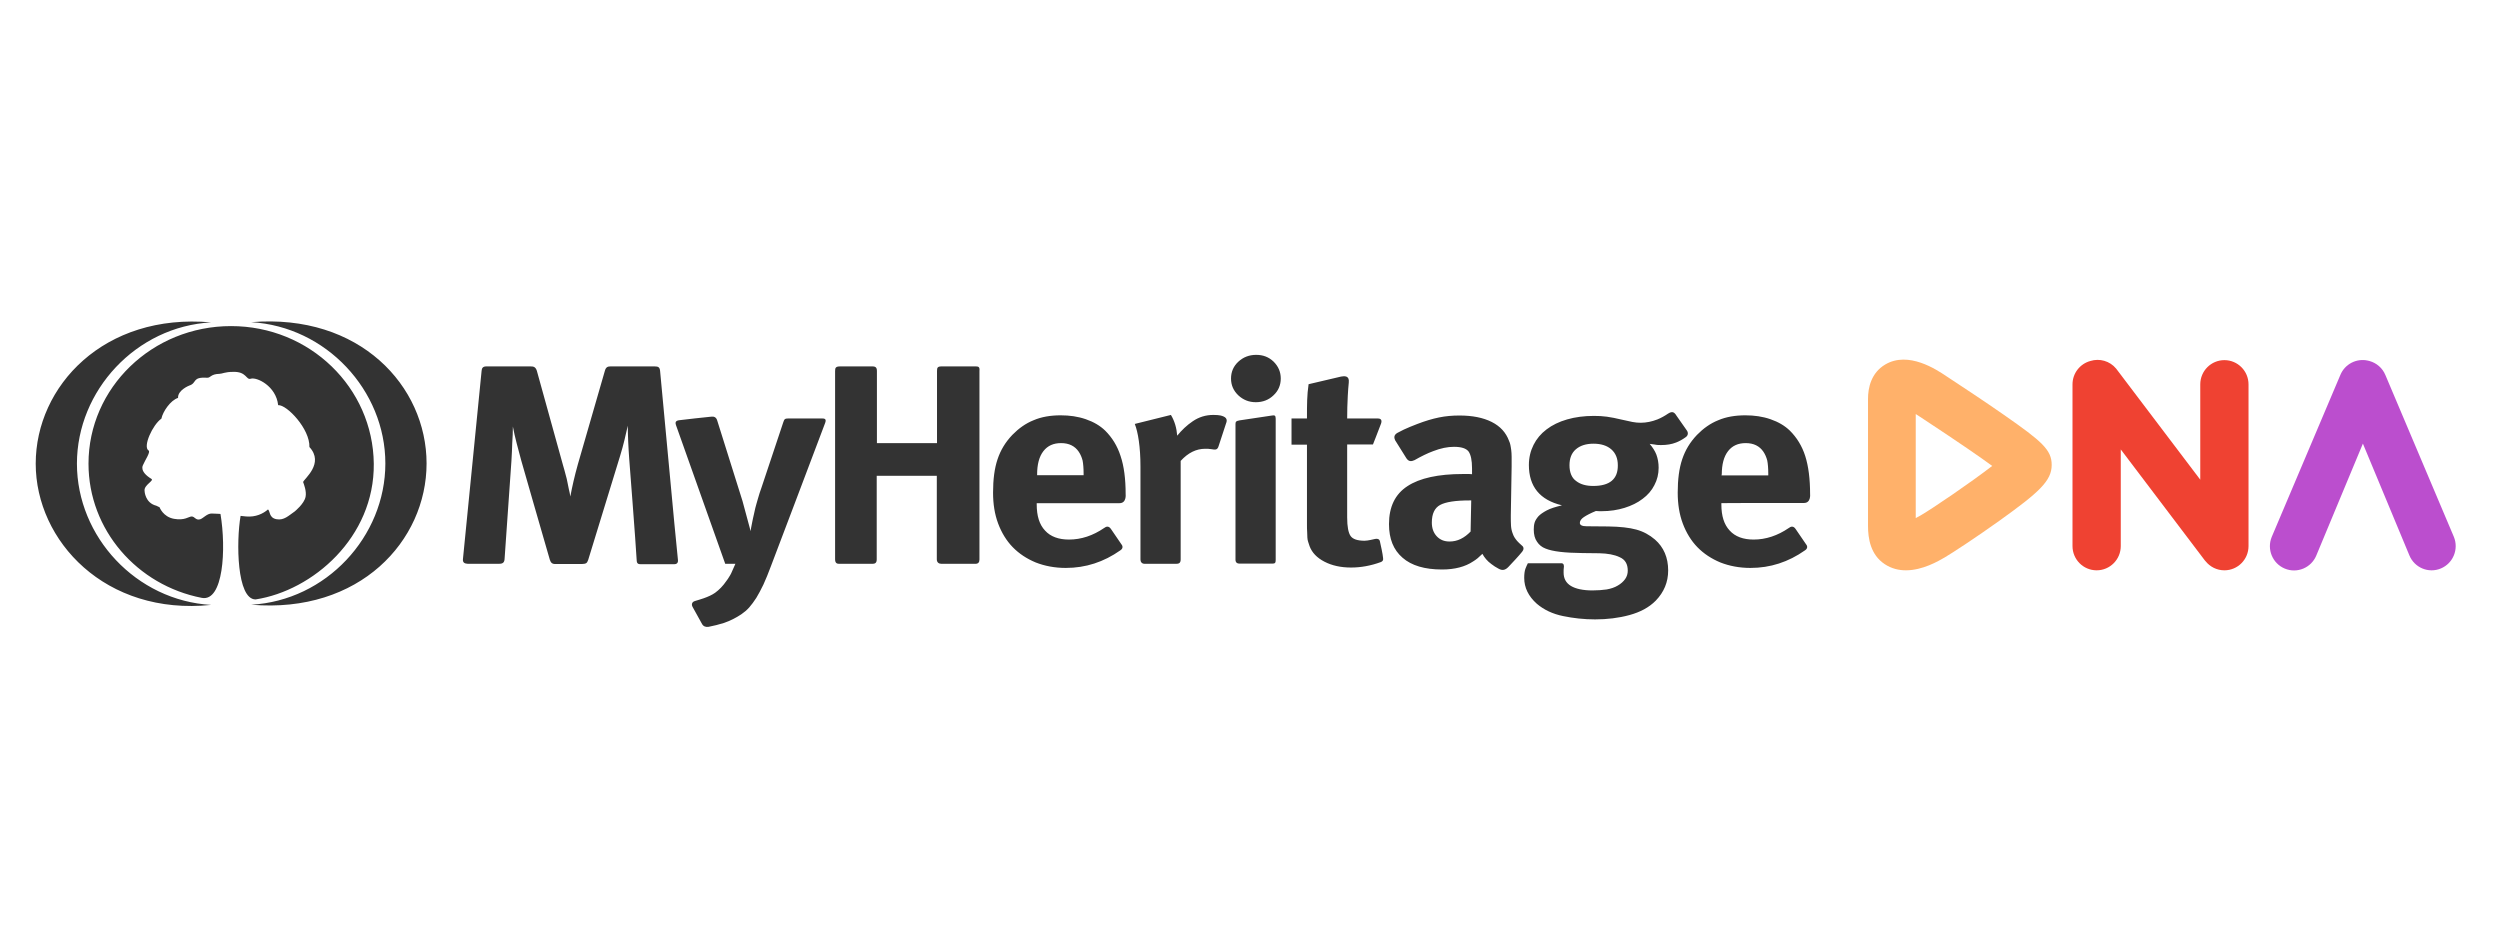 <svg width="210" height="80" viewBox="0 0 210 80" fill="none" xmlns="http://www.w3.org/2000/svg">
<rect width="210" height="80" fill="white"/>
<path fill-rule="evenodd" clip-rule="evenodd" d="M205.032 47.751C204 48.183 202.816 47.691 202.388 46.653L198.483 37.264L194.57 46.662C194.141 47.701 192.955 48.193 191.921 47.761C190.887 47.329 190.397 46.137 190.827 45.098L196.59 31.496C196.973 30.57 197.958 30.08 198.899 30.291C198.932 30.297 198.964 30.306 198.997 30.315C199.014 30.32 199.031 30.323 199.047 30.328C199.624 30.49 200.125 30.905 200.373 31.505L206.123 45.091C206.552 46.129 206.063 47.32 205.032 47.751" fill="#BB4ECE"/>
<path fill-rule="evenodd" clip-rule="evenodd" d="M185.267 47.142C185.248 47.121 185.227 47.101 185.209 47.079L178.145 37.752V45.87C178.145 46.995 177.237 47.907 176.118 47.907C174.998 47.907 174.09 46.995 174.09 45.87V32.288C174.09 31.345 174.728 30.554 175.593 30.322C176.355 30.084 177.217 30.311 177.757 30.966L184.822 40.294V32.288C184.822 31.163 185.73 30.251 186.849 30.251C187.969 30.251 188.876 31.163 188.876 32.288V45.87C188.876 46.995 187.969 47.907 186.849 47.907C186.209 47.907 185.639 47.608 185.267 47.142Z" fill="#EF4232"/>
<path fill-rule="evenodd" clip-rule="evenodd" d="M163.9 31.868C164.806 32.464 166.667 33.689 168.349 34.862C171.534 37.084 172.342 37.786 172.342 39.055C172.342 40.387 171.298 41.346 167.948 43.743C166.052 45.1 163.997 46.451 163.359 46.822C162.815 47.139 161.495 47.907 160.098 47.907C159.497 47.907 158.883 47.765 158.31 47.384C157.124 46.596 156.912 45.233 156.913 44.172V33.533C156.907 32.558 157.184 31.321 158.352 30.623C160.302 29.459 162.685 31.058 163.468 31.583L163.468 31.583C163.527 31.623 163.639 31.697 163.796 31.8C163.824 31.818 163.853 31.838 163.884 31.858L163.9 31.868ZM160.922 43.519C161.045 43.456 161.184 43.381 161.338 43.292C162.344 42.706 165.515 40.552 167.346 39.137C166.343 38.404 164.623 37.212 161.676 35.272C161.458 35.129 161.303 35.027 161.229 34.977C161.119 34.904 161.017 34.838 160.922 34.779V43.519Z" fill="#FFB16A"/>
<path fill-rule="evenodd" clip-rule="evenodd" d="M55.446 31.139C55.412 30.843 55.292 30.778 54.985 30.778H51.284C51.062 30.778 50.892 30.827 50.807 31.156C50.346 32.767 48.538 39.012 48.538 39.012C48.265 39.982 48.061 40.886 47.907 41.707C47.873 41.494 47.839 41.297 47.788 41.116C47.754 40.918 47.703 40.738 47.668 40.524C47.634 40.327 47.583 40.113 47.515 39.883C47.464 39.653 47.379 39.39 47.293 39.078C47.293 39.078 45.536 32.734 45.093 31.139C44.974 30.778 44.769 30.778 44.53 30.778H40.846C40.556 30.778 40.471 30.926 40.454 31.156C40.232 33.407 39.106 44.764 38.885 46.983C38.868 47.263 39.021 47.345 39.311 47.361H41.887C42.16 47.361 42.347 47.312 42.381 46.999C42.501 45.372 42.961 38.7 42.961 38.7C42.995 38.19 43.012 37.697 43.029 37.204C43.063 36.744 43.081 36.284 43.081 35.824C43.166 36.267 43.268 36.744 43.404 37.253C43.541 37.779 43.66 38.239 43.78 38.667C43.78 38.667 45.707 45.389 46.185 47.016C46.27 47.263 46.372 47.378 46.645 47.378H48.862C49.221 47.361 49.306 47.328 49.408 47.032C49.92 45.372 52.086 38.305 52.086 38.305C52.239 37.796 52.359 37.368 52.444 37.007C52.529 36.645 52.632 36.234 52.734 35.758C52.734 36.202 52.751 36.645 52.768 37.089C52.785 37.533 52.819 38.009 52.853 38.535C52.853 38.535 53.399 45.553 53.484 47.098C53.501 47.378 53.655 47.394 53.86 47.394H56.64C56.81 47.394 56.981 47.312 56.947 47.032C56.708 44.83 55.667 33.342 55.446 31.139ZM69.022 35.15H66.242C65.935 35.15 65.884 35.199 65.798 35.462C65.372 36.727 63.956 40.984 63.956 40.984C63.854 41.264 63.752 41.576 63.666 41.888C63.581 42.2 63.496 42.463 63.445 42.677C63.411 42.825 63.377 43.006 63.325 43.219C63.274 43.45 63.223 43.647 63.189 43.844C63.155 44.041 63.121 44.222 63.087 44.37C63.069 44.518 63.053 44.6 63.053 44.616L62.37 42.085C62.37 42.085 60.682 36.727 60.238 35.297C60.153 35.035 59.965 34.969 59.727 35.002C59.062 35.067 57.731 35.215 57.066 35.297C56.742 35.33 56.708 35.495 56.776 35.692C57.475 37.681 60.92 47.361 60.92 47.361H61.773C61.688 47.542 61.62 47.69 61.569 47.821C61.517 47.953 61.466 48.068 61.415 48.166C61.364 48.265 61.313 48.364 61.245 48.462C61.193 48.561 61.108 48.676 61.023 48.791C60.733 49.218 60.409 49.547 60.068 49.794C59.812 49.974 59.488 50.122 59.113 50.254C58.857 50.336 58.618 50.418 58.379 50.484C58.106 50.566 58.072 50.78 58.175 50.977C58.396 51.388 58.772 52.045 58.976 52.423C59.096 52.637 59.317 52.686 59.522 52.653C59.965 52.571 60.392 52.456 60.818 52.325C61.347 52.144 61.825 51.897 62.268 51.602C62.507 51.437 62.728 51.256 62.933 51.026C63.138 50.796 63.325 50.533 63.53 50.221C63.718 49.909 63.922 49.531 64.127 49.103C64.332 48.66 64.536 48.15 64.758 47.558C64.758 47.558 68.544 37.582 69.312 35.528C69.448 35.166 69.244 35.15 69.022 35.15ZM81.984 30.778H79.102C78.761 30.778 78.709 30.876 78.709 31.156C78.709 32.536 78.709 37.221 78.709 37.221H73.661C73.661 37.221 73.661 32.536 73.661 31.156C73.661 30.811 73.49 30.761 73.149 30.778H70.574C70.199 30.778 70.148 30.893 70.148 31.172V46.983C70.148 47.279 70.284 47.361 70.472 47.361H73.269C73.473 47.361 73.644 47.312 73.644 46.999C73.644 45.504 73.644 39.965 73.644 39.965H78.692C78.692 39.965 78.692 45.487 78.692 46.983C78.692 47.246 78.863 47.361 79.085 47.361H81.933C82.172 47.361 82.274 47.23 82.274 46.999V31.156C82.308 30.843 82.206 30.778 81.984 30.778ZM102.536 34.903C102.383 34.87 102.178 34.854 101.922 34.854C101.274 34.854 100.711 35.035 100.199 35.38C99.688 35.725 99.261 36.136 98.886 36.596C98.835 35.938 98.664 35.363 98.357 34.854L95.322 35.61C95.458 35.955 95.577 36.432 95.663 37.04C95.748 37.648 95.799 38.355 95.799 39.193C95.799 39.193 95.799 45.504 95.799 46.999C95.799 47.164 95.884 47.361 96.157 47.361H98.801C99.023 47.361 99.176 47.295 99.176 46.999C99.176 45.372 99.176 38.716 99.176 38.716C99.807 38.026 100.489 37.697 101.24 37.697C101.41 37.697 101.581 37.697 101.751 37.73C102.058 37.779 102.263 37.829 102.365 37.467C102.536 36.958 102.809 36.119 102.979 35.593C103.167 35.166 102.928 35.002 102.536 34.903ZM105.521 29.808C104.924 29.808 104.429 30.005 104.02 30.383C103.611 30.761 103.406 31.238 103.406 31.797C103.406 32.356 103.611 32.816 104.02 33.21C104.429 33.588 104.907 33.785 105.487 33.785C106.084 33.785 106.578 33.588 106.97 33.21C107.38 32.832 107.584 32.356 107.584 31.797C107.584 31.238 107.38 30.778 106.988 30.383C106.578 29.989 106.101 29.808 105.521 29.808ZM106.851 34.903C106.203 35.002 104.77 35.215 104.105 35.314C103.798 35.363 103.781 35.462 103.781 35.643V47.016C103.781 47.279 103.952 47.345 104.139 47.345H106.868C107.107 47.345 107.158 47.279 107.158 47.032V35.166C107.158 34.887 107.056 34.87 106.851 34.903ZM115.908 45.455C115.856 45.241 115.635 45.241 115.498 45.274C115.345 45.307 115.225 45.34 115.123 45.356C114.952 45.389 114.782 45.422 114.628 45.422C114.031 45.422 113.639 45.29 113.452 45.027C113.264 44.764 113.162 44.238 113.162 43.466V37.336H115.328C115.328 37.336 115.771 36.218 116.01 35.577C116.129 35.232 115.925 35.15 115.737 35.15C114.884 35.15 113.162 35.15 113.162 35.15C113.162 34.525 113.179 33.901 113.213 33.26C113.23 32.865 113.264 32.487 113.298 32.126C113.366 31.534 112.923 31.583 112.65 31.632C111.644 31.863 109.921 32.273 109.921 32.273C109.853 32.734 109.819 33.177 109.802 33.605C109.785 34.032 109.785 34.558 109.785 35.15H108.488V37.352H109.785V43.992C109.785 44.271 109.785 44.518 109.802 44.699C109.802 44.879 109.819 45.044 109.819 45.159C109.819 45.29 109.853 45.405 109.887 45.52C109.921 45.635 109.955 45.751 110.006 45.882C110.211 46.424 110.62 46.852 111.251 47.18C111.882 47.509 112.633 47.673 113.486 47.673C114.304 47.673 115.14 47.526 115.993 47.213C116.112 47.164 116.215 47.082 116.18 46.885C116.146 46.507 115.993 45.833 115.908 45.455ZM127.437 45.438C127.284 45.257 127.147 45.06 127.079 44.846C126.994 44.633 126.942 44.419 126.925 44.173C126.908 43.926 126.908 43.63 126.908 43.302L126.977 39.193V38.371C126.977 38.141 126.96 37.96 126.942 37.796C126.925 37.631 126.891 37.5 126.874 37.385C126.857 37.27 126.806 37.138 126.755 37.023C126.499 36.333 126.021 35.807 125.305 35.445C124.589 35.084 123.685 34.903 122.593 34.903C121.996 34.903 121.434 34.952 120.871 35.067C120.308 35.182 119.711 35.363 119.063 35.61C118.602 35.791 118.227 35.938 117.92 36.086C117.75 36.169 117.562 36.267 117.374 36.366C117.067 36.547 117.101 36.777 117.187 36.974C117.443 37.385 117.869 38.059 118.142 38.502C118.346 38.798 118.568 38.765 118.824 38.65C119.37 38.338 119.899 38.075 120.393 37.894C121.024 37.648 121.604 37.533 122.133 37.533C122.764 37.533 123.156 37.664 123.361 37.927C123.548 38.19 123.651 38.667 123.651 39.341V39.834C123.514 39.817 123.395 39.817 123.276 39.817H122.883C120.82 39.817 119.25 40.162 118.227 40.836C117.187 41.51 116.675 42.578 116.675 44.025C116.675 45.257 117.05 46.194 117.818 46.852C118.568 47.509 119.677 47.838 121.127 47.838C122.201 47.838 123.071 47.608 123.736 47.164C123.872 47.082 124.009 46.983 124.128 46.885C124.248 46.77 124.384 46.654 124.521 46.523C124.691 46.835 124.93 47.131 125.271 47.378C125.459 47.526 125.663 47.657 125.885 47.772C126.209 47.953 126.448 47.887 126.704 47.624C127.045 47.263 127.574 46.704 127.863 46.342C127.983 46.194 128.051 45.981 127.829 45.816C127.659 45.668 127.539 45.553 127.437 45.438ZM123.531 44.649C123.276 44.912 123.003 45.126 122.696 45.274C122.389 45.422 122.082 45.487 121.758 45.487C121.314 45.487 120.956 45.34 120.683 45.044C120.41 44.748 120.274 44.37 120.274 43.893C120.274 43.154 120.513 42.661 120.973 42.414C121.434 42.167 122.252 42.036 123.429 42.036H123.583L123.531 44.649ZM139.529 37.385C140.007 37.385 140.416 37.319 140.792 37.171C141.047 37.072 141.32 36.925 141.593 36.727C141.815 36.58 141.832 36.333 141.678 36.136C141.44 35.807 141.099 35.297 140.826 34.919C140.638 34.607 140.467 34.525 140.126 34.739C139.836 34.936 139.546 35.1 139.222 35.232C138.762 35.413 138.284 35.511 137.824 35.511C137.602 35.511 137.38 35.495 137.125 35.445C136.886 35.396 136.579 35.33 136.221 35.248C135.743 35.133 135.334 35.051 134.976 35.002C134.617 34.952 134.259 34.936 133.884 34.936C133.065 34.936 132.315 35.035 131.633 35.232C130.951 35.429 130.388 35.708 129.91 36.07C129.433 36.432 129.074 36.859 128.819 37.368C128.563 37.878 128.426 38.437 128.426 39.061C128.426 40.869 129.347 42.003 131.206 42.447C130.661 42.578 130.234 42.71 129.927 42.874C129.62 43.039 129.381 43.203 129.228 43.367C129.074 43.548 128.955 43.729 128.904 43.91C128.853 44.09 128.836 44.288 128.836 44.485C128.836 44.896 128.921 45.241 129.109 45.504C129.279 45.767 129.518 45.964 129.825 46.079C130.422 46.326 131.445 46.441 132.929 46.457L134.362 46.474C135.027 46.49 135.607 46.589 136.05 46.802C136.511 46.999 136.732 47.378 136.732 47.936C136.732 48.183 136.664 48.429 136.511 48.643C136.357 48.857 136.152 49.038 135.897 49.185C135.624 49.35 135.317 49.448 134.959 49.514C134.6 49.563 134.208 49.596 133.765 49.596C132.98 49.596 132.366 49.465 131.957 49.218C131.547 48.972 131.343 48.594 131.343 48.101C131.343 47.92 131.343 47.788 131.36 47.69C131.377 47.591 131.411 47.279 131.104 47.312H128.341C128.273 47.443 128.205 47.591 128.136 47.772C128.068 47.953 128.034 48.216 128.034 48.544C128.034 49.366 128.392 50.089 129.091 50.714C129.688 51.224 130.422 51.569 131.292 51.749C132.161 51.93 133.065 52.029 133.986 52.029C134.993 52.029 135.965 51.914 136.869 51.667C137.773 51.421 138.523 51.026 139.086 50.451C139.768 49.744 140.126 48.906 140.126 47.92C140.126 46.835 139.751 45.964 139.018 45.323C138.557 44.929 138.046 44.649 137.449 44.485C136.852 44.321 136.084 44.238 135.095 44.222L133.27 44.206C132.895 44.206 132.707 44.107 132.707 43.926C132.707 43.745 132.827 43.581 133.048 43.433C133.27 43.285 133.611 43.104 134.055 42.924C134.191 42.94 134.276 42.94 134.328 42.94H134.549C135.231 42.94 135.88 42.841 136.459 42.661C137.039 42.48 137.551 42.233 137.977 41.905C138.404 41.592 138.745 41.198 138.967 40.754C139.205 40.31 139.325 39.817 139.325 39.291C139.325 38.88 139.257 38.519 139.137 38.19C139.018 37.878 138.813 37.566 138.574 37.286C138.677 37.303 138.813 37.319 138.967 37.336C139.188 37.385 139.359 37.385 139.529 37.385ZM133.833 40.82C133.236 40.82 132.758 40.688 132.4 40.409C132.025 40.146 131.837 39.686 131.837 39.078C131.837 38.502 132.008 38.059 132.366 37.746C132.724 37.434 133.219 37.27 133.85 37.27C134.498 37.27 134.993 37.434 135.351 37.746C135.709 38.059 135.897 38.502 135.897 39.078C135.914 40.245 135.214 40.82 133.833 40.82ZM151.537 42.25C152.133 42.25 152.048 41.51 152.048 41.51C152.048 40.228 151.912 39.16 151.639 38.305C151.366 37.451 150.923 36.744 150.343 36.169C149.916 35.758 149.388 35.445 148.722 35.215C148.057 34.985 147.358 34.887 146.607 34.887C145.755 34.887 144.987 35.018 144.339 35.297C143.674 35.56 143.077 35.988 142.548 36.53C141.968 37.138 141.559 37.812 141.303 38.585C141.047 39.341 140.928 40.278 140.928 41.379C140.928 42.332 141.064 43.203 141.354 43.975C141.644 44.748 142.054 45.422 142.582 45.964C143.111 46.507 143.759 46.934 144.51 47.246C145.26 47.542 146.113 47.706 147.034 47.706C148.705 47.706 150.223 47.213 151.622 46.227C151.826 46.096 151.861 45.898 151.707 45.718C151.485 45.389 151.093 44.83 150.854 44.468C150.65 44.14 150.428 44.222 150.257 44.353C149.319 44.994 148.33 45.323 147.307 45.323C146.437 45.323 145.755 45.077 145.294 44.567C144.817 44.058 144.595 43.334 144.595 42.365V42.266C144.578 42.25 149.848 42.25 151.537 42.25ZM144.629 39.867C144.629 39.012 144.8 38.355 145.158 37.894C145.516 37.434 146.011 37.221 146.642 37.221C147.307 37.221 147.801 37.467 148.125 37.944C148.279 38.174 148.381 38.42 148.449 38.683C148.501 38.946 148.535 39.324 148.535 39.784V39.932H144.612V39.867H144.629ZM94.128 38.305C93.855 37.451 93.411 36.744 92.831 36.169C92.405 35.758 91.876 35.445 91.211 35.215C90.546 34.985 89.847 34.887 89.096 34.887C88.243 34.887 87.476 35.018 86.828 35.297C86.163 35.56 85.566 35.988 85.037 36.53C84.457 37.138 84.048 37.812 83.792 38.585C83.536 39.341 83.417 40.278 83.417 41.379C83.417 42.332 83.553 43.203 83.843 43.975C84.133 44.748 84.542 45.422 85.071 45.964C85.6 46.507 86.248 46.934 86.998 47.246C87.749 47.542 88.602 47.706 89.523 47.706C91.194 47.706 92.712 47.213 94.111 46.227C94.315 46.096 94.349 45.898 94.196 45.718C93.974 45.389 93.582 44.83 93.343 44.468C93.138 44.14 92.917 44.222 92.746 44.353C91.808 44.994 90.819 45.323 89.796 45.323C88.926 45.323 88.243 45.077 87.783 44.567C87.305 44.058 87.084 43.334 87.084 42.365V42.266C87.084 42.266 92.354 42.266 94.042 42.266C94.639 42.266 94.554 41.526 94.554 41.526C94.554 40.228 94.418 39.16 94.128 38.305ZM91.041 39.916H87.118V39.867C87.118 39.012 87.288 38.355 87.647 37.894C88.005 37.434 88.499 37.221 89.13 37.221C89.796 37.221 90.29 37.467 90.614 37.944C90.768 38.174 90.87 38.42 90.938 38.683C90.989 38.946 91.023 39.324 91.023 39.784V39.916H91.041ZM21.096 27.063C27.389 27.425 32.37 32.783 32.37 38.93C32.37 45.077 27.389 50.451 21.096 50.796C30.203 51.569 35.832 45.438 35.832 38.93C35.832 32.438 30.221 26.307 21.096 27.063ZM6.462 38.946C6.462 32.799 11.443 27.425 17.736 27.08C8.731 26.274 3 32.438 3 38.946C3 45.455 8.867 51.733 17.736 50.813C11.443 50.451 6.462 45.093 6.462 38.946ZM31.398 38.946C31.329 32.569 26.025 27.392 19.407 27.392C12.79 27.392 7.434 32.569 7.434 38.946C7.434 44.518 11.528 49.169 16.951 50.221C18.759 50.566 19.015 46.129 18.52 43.17C18.503 43.17 17.975 43.137 17.787 43.137C17.412 43.121 17.071 43.532 16.832 43.614C16.44 43.745 16.372 43.384 16.099 43.384C15.86 43.384 15.519 43.745 14.615 43.581C13.694 43.417 13.404 42.611 13.404 42.611L13.131 42.48C12.193 42.25 12.142 41.28 12.142 41.214C12.091 40.738 12.96 40.376 12.722 40.228C11.664 39.587 12.005 39.078 12.022 39.045C12.159 38.7 12.671 37.96 12.483 37.845C11.971 37.533 12.824 35.675 13.557 35.166C13.677 34.574 14.325 33.621 14.956 33.424C14.922 32.767 15.894 32.389 15.894 32.389C16.576 32.175 16.099 31.649 17.395 31.731C17.702 31.747 17.685 31.419 18.435 31.402C18.657 31.402 18.896 31.238 19.561 31.238C20.721 31.189 20.669 31.945 21.062 31.813C21.556 31.649 23.194 32.421 23.364 34.032C24.098 33.983 26.042 36.037 25.991 37.549C27.27 38.93 25.53 40.228 25.462 40.491C25.513 40.639 25.769 41.264 25.667 41.74C25.547 42.316 24.797 42.924 24.763 42.956C24.234 43.318 23.859 43.729 23.228 43.614C22.58 43.499 22.699 42.924 22.512 42.792C22.102 43.154 21.471 43.45 20.687 43.384C20.584 43.367 20.243 43.334 20.209 43.334C19.834 45.504 19.885 50.352 21.471 50.352C26.264 49.613 31.466 45.142 31.398 38.946Z" fill="#333333"/>
<mask id="mask0_940_2804" style="mask-type:luminance" maskUnits="userSpaceOnUse" x="3" y="27" width="150" height="26">
<path fill-rule="evenodd" clip-rule="evenodd" d="M55.446 31.139C55.412 30.843 55.292 30.778 54.985 30.778H51.284C51.062 30.778 50.892 30.827 50.807 31.156C50.346 32.767 48.538 39.012 48.538 39.012C48.265 39.982 48.061 40.886 47.907 41.707C47.873 41.494 47.839 41.297 47.788 41.116C47.754 40.918 47.703 40.738 47.668 40.524C47.634 40.327 47.583 40.113 47.515 39.883C47.464 39.653 47.379 39.39 47.293 39.078C47.293 39.078 45.536 32.734 45.093 31.139C44.974 30.778 44.769 30.778 44.53 30.778H40.846C40.556 30.778 40.471 30.926 40.454 31.156C40.232 33.407 39.106 44.764 38.885 46.983C38.868 47.263 39.021 47.345 39.311 47.361H41.887C42.16 47.361 42.347 47.312 42.381 46.999C42.501 45.372 42.961 38.7 42.961 38.7C42.995 38.19 43.012 37.697 43.029 37.204C43.063 36.744 43.081 36.284 43.081 35.824C43.166 36.267 43.268 36.744 43.404 37.253C43.541 37.779 43.66 38.239 43.78 38.667C43.78 38.667 45.707 45.389 46.185 47.016C46.27 47.263 46.372 47.378 46.645 47.378H48.862C49.221 47.361 49.306 47.328 49.408 47.032C49.92 45.372 52.086 38.305 52.086 38.305C52.239 37.796 52.359 37.368 52.444 37.007C52.529 36.645 52.632 36.234 52.734 35.758C52.734 36.202 52.751 36.645 52.768 37.089C52.785 37.533 52.819 38.009 52.853 38.535C52.853 38.535 53.399 45.553 53.484 47.098C53.501 47.378 53.655 47.394 53.86 47.394H56.64C56.81 47.394 56.981 47.312 56.947 47.032C56.708 44.83 55.667 33.342 55.446 31.139ZM69.022 35.15H66.242C65.935 35.15 65.884 35.199 65.798 35.462C65.372 36.727 63.956 40.984 63.956 40.984C63.854 41.264 63.752 41.576 63.666 41.888C63.581 42.2 63.496 42.463 63.445 42.677C63.411 42.825 63.377 43.006 63.325 43.219C63.274 43.45 63.223 43.647 63.189 43.844C63.155 44.041 63.121 44.222 63.087 44.37C63.069 44.518 63.053 44.6 63.053 44.616L62.37 42.085C62.37 42.085 60.682 36.727 60.238 35.297C60.153 35.035 59.965 34.969 59.727 35.002C59.062 35.067 57.731 35.215 57.066 35.297C56.742 35.33 56.708 35.495 56.776 35.692C57.475 37.681 60.92 47.361 60.92 47.361H61.773C61.688 47.542 61.62 47.69 61.569 47.821C61.517 47.953 61.466 48.068 61.415 48.166C61.364 48.265 61.313 48.364 61.245 48.462C61.193 48.561 61.108 48.676 61.023 48.791C60.733 49.218 60.409 49.547 60.068 49.794C59.812 49.974 59.488 50.122 59.113 50.254C58.857 50.336 58.618 50.418 58.379 50.484C58.106 50.566 58.072 50.78 58.175 50.977C58.396 51.388 58.772 52.045 58.976 52.423C59.096 52.637 59.317 52.686 59.522 52.653C59.965 52.571 60.392 52.456 60.818 52.325C61.347 52.144 61.825 51.897 62.268 51.602C62.507 51.437 62.728 51.256 62.933 51.026C63.138 50.796 63.325 50.533 63.53 50.221C63.718 49.909 63.922 49.531 64.127 49.103C64.332 48.66 64.536 48.15 64.758 47.558C64.758 47.558 68.544 37.582 69.312 35.528C69.448 35.166 69.244 35.15 69.022 35.15ZM81.984 30.778H79.102C78.761 30.778 78.709 30.876 78.709 31.156C78.709 32.536 78.709 37.221 78.709 37.221H73.661C73.661 37.221 73.661 32.536 73.661 31.156C73.661 30.811 73.49 30.761 73.149 30.778H70.574C70.199 30.778 70.148 30.893 70.148 31.172V46.983C70.148 47.279 70.284 47.361 70.472 47.361H73.269C73.473 47.361 73.644 47.312 73.644 46.999C73.644 45.504 73.644 39.965 73.644 39.965H78.692C78.692 39.965 78.692 45.487 78.692 46.983C78.692 47.246 78.863 47.361 79.085 47.361H81.933C82.172 47.361 82.274 47.23 82.274 46.999V31.156C82.308 30.843 82.206 30.778 81.984 30.778ZM102.536 34.903C102.383 34.87 102.178 34.854 101.922 34.854C101.274 34.854 100.711 35.035 100.199 35.38C99.688 35.725 99.261 36.136 98.886 36.596C98.835 35.938 98.664 35.363 98.357 34.854L95.322 35.61C95.458 35.955 95.577 36.432 95.663 37.04C95.748 37.648 95.799 38.355 95.799 39.193C95.799 39.193 95.799 45.504 95.799 46.999C95.799 47.164 95.884 47.361 96.157 47.361H98.801C99.023 47.361 99.176 47.295 99.176 46.999C99.176 45.372 99.176 38.716 99.176 38.716C99.807 38.026 100.489 37.697 101.24 37.697C101.41 37.697 101.581 37.697 101.751 37.73C102.058 37.779 102.263 37.829 102.365 37.467C102.536 36.958 102.809 36.119 102.979 35.593C103.167 35.166 102.928 35.002 102.536 34.903ZM105.521 29.808C104.924 29.808 104.429 30.005 104.02 30.383C103.611 30.761 103.406 31.238 103.406 31.797C103.406 32.356 103.611 32.816 104.02 33.21C104.429 33.588 104.907 33.785 105.487 33.785C106.084 33.785 106.578 33.588 106.97 33.21C107.38 32.832 107.584 32.356 107.584 31.797C107.584 31.238 107.38 30.778 106.988 30.383C106.578 29.989 106.101 29.808 105.521 29.808ZM106.851 34.903C106.203 35.002 104.77 35.215 104.105 35.314C103.798 35.363 103.781 35.462 103.781 35.643V47.016C103.781 47.279 103.952 47.345 104.139 47.345H106.868C107.107 47.345 107.158 47.279 107.158 47.032V35.166C107.158 34.887 107.056 34.87 106.851 34.903ZM115.908 45.455C115.856 45.241 115.635 45.241 115.498 45.274C115.345 45.307 115.225 45.34 115.123 45.356C114.952 45.389 114.782 45.422 114.628 45.422C114.031 45.422 113.639 45.29 113.452 45.027C113.264 44.764 113.162 44.238 113.162 43.466V37.336H115.328C115.328 37.336 115.771 36.218 116.01 35.577C116.129 35.232 115.925 35.15 115.737 35.15C114.884 35.15 113.162 35.15 113.162 35.15C113.162 34.525 113.179 33.901 113.213 33.26C113.23 32.865 113.264 32.487 113.298 32.126C113.366 31.534 112.923 31.583 112.65 31.632C111.644 31.863 109.921 32.273 109.921 32.273C109.853 32.734 109.819 33.177 109.802 33.605C109.785 34.032 109.785 34.558 109.785 35.15H108.488V37.352H109.785V43.992C109.785 44.271 109.785 44.518 109.802 44.699C109.802 44.879 109.819 45.044 109.819 45.159C109.819 45.29 109.853 45.405 109.887 45.52C109.921 45.635 109.955 45.751 110.006 45.882C110.211 46.424 110.62 46.852 111.251 47.18C111.882 47.509 112.633 47.673 113.486 47.673C114.304 47.673 115.14 47.526 115.993 47.213C116.112 47.164 116.215 47.082 116.18 46.885C116.146 46.507 115.993 45.833 115.908 45.455ZM127.437 45.438C127.284 45.257 127.147 45.06 127.079 44.846C126.994 44.633 126.942 44.419 126.925 44.173C126.908 43.926 126.908 43.63 126.908 43.302L126.977 39.193V38.371C126.977 38.141 126.96 37.96 126.942 37.796C126.925 37.631 126.891 37.5 126.874 37.385C126.857 37.27 126.806 37.138 126.755 37.023C126.499 36.333 126.021 35.807 125.305 35.445C124.589 35.084 123.685 34.903 122.593 34.903C121.996 34.903 121.434 34.952 120.871 35.067C120.308 35.182 119.711 35.363 119.063 35.61C118.602 35.791 118.227 35.938 117.92 36.086C117.75 36.169 117.562 36.267 117.374 36.366C117.067 36.547 117.101 36.777 117.187 36.974C117.443 37.385 117.869 38.059 118.142 38.502C118.346 38.798 118.568 38.765 118.824 38.65C119.37 38.338 119.899 38.075 120.393 37.894C121.024 37.648 121.604 37.533 122.133 37.533C122.764 37.533 123.156 37.664 123.361 37.927C123.548 38.19 123.651 38.667 123.651 39.341V39.834C123.514 39.817 123.395 39.817 123.276 39.817H122.883C120.82 39.817 119.25 40.162 118.227 40.836C117.187 41.51 116.675 42.578 116.675 44.025C116.675 45.257 117.05 46.194 117.818 46.852C118.568 47.509 119.677 47.838 121.127 47.838C122.201 47.838 123.071 47.608 123.736 47.164C123.872 47.082 124.009 46.983 124.128 46.885C124.248 46.77 124.384 46.654 124.521 46.523C124.691 46.835 124.93 47.131 125.271 47.378C125.459 47.526 125.663 47.657 125.885 47.772C126.209 47.953 126.448 47.887 126.704 47.624C127.045 47.263 127.574 46.704 127.863 46.342C127.983 46.194 128.051 45.981 127.829 45.816C127.659 45.668 127.539 45.553 127.437 45.438ZM123.531 44.649C123.276 44.912 123.003 45.126 122.696 45.274C122.389 45.422 122.082 45.487 121.758 45.487C121.314 45.487 120.956 45.34 120.683 45.044C120.41 44.748 120.274 44.37 120.274 43.893C120.274 43.154 120.513 42.661 120.973 42.414C121.434 42.167 122.252 42.036 123.429 42.036H123.583L123.531 44.649ZM139.529 37.385C140.007 37.385 140.416 37.319 140.792 37.171C141.047 37.072 141.32 36.925 141.593 36.727C141.815 36.58 141.832 36.333 141.678 36.136C141.44 35.807 141.099 35.297 140.826 34.919C140.638 34.607 140.467 34.525 140.126 34.739C139.836 34.936 139.546 35.1 139.222 35.232C138.762 35.413 138.284 35.511 137.824 35.511C137.602 35.511 137.38 35.495 137.125 35.445C136.886 35.396 136.579 35.33 136.221 35.248C135.743 35.133 135.334 35.051 134.976 35.002C134.617 34.952 134.259 34.936 133.884 34.936C133.065 34.936 132.315 35.035 131.633 35.232C130.951 35.429 130.388 35.708 129.91 36.07C129.433 36.432 129.074 36.859 128.819 37.368C128.563 37.878 128.426 38.437 128.426 39.061C128.426 40.869 129.347 42.003 131.206 42.447C130.661 42.578 130.234 42.71 129.927 42.874C129.62 43.039 129.381 43.203 129.228 43.367C129.074 43.548 128.955 43.729 128.904 43.91C128.853 44.09 128.836 44.288 128.836 44.485C128.836 44.896 128.921 45.241 129.109 45.504C129.279 45.767 129.518 45.964 129.825 46.079C130.422 46.326 131.445 46.441 132.929 46.457L134.362 46.474C135.027 46.49 135.607 46.589 136.05 46.802C136.511 46.999 136.732 47.378 136.732 47.936C136.732 48.183 136.664 48.429 136.511 48.643C136.357 48.857 136.152 49.038 135.897 49.185C135.624 49.35 135.317 49.448 134.959 49.514C134.6 49.563 134.208 49.596 133.765 49.596C132.98 49.596 132.366 49.465 131.957 49.218C131.547 48.972 131.343 48.594 131.343 48.101C131.343 47.92 131.343 47.788 131.36 47.69C131.377 47.591 131.411 47.279 131.104 47.312H128.341C128.273 47.443 128.205 47.591 128.136 47.772C128.068 47.953 128.034 48.216 128.034 48.544C128.034 49.366 128.392 50.089 129.091 50.714C129.688 51.224 130.422 51.569 131.292 51.749C132.161 51.93 133.065 52.029 133.986 52.029C134.993 52.029 135.965 51.914 136.869 51.667C137.773 51.421 138.523 51.026 139.086 50.451C139.768 49.744 140.126 48.906 140.126 47.92C140.126 46.835 139.751 45.964 139.018 45.323C138.557 44.929 138.046 44.649 137.449 44.485C136.852 44.321 136.084 44.238 135.095 44.222L133.27 44.206C132.895 44.206 132.707 44.107 132.707 43.926C132.707 43.745 132.827 43.581 133.048 43.433C133.27 43.285 133.611 43.104 134.055 42.924C134.191 42.94 134.276 42.94 134.328 42.94H134.549C135.231 42.94 135.88 42.841 136.459 42.661C137.039 42.48 137.551 42.233 137.977 41.905C138.404 41.592 138.745 41.198 138.967 40.754C139.205 40.31 139.325 39.817 139.325 39.291C139.325 38.88 139.257 38.519 139.137 38.19C139.018 37.878 138.813 37.566 138.574 37.286C138.677 37.303 138.813 37.319 138.967 37.336C139.188 37.385 139.359 37.385 139.529 37.385ZM133.833 40.82C133.236 40.82 132.758 40.688 132.4 40.409C132.025 40.146 131.837 39.686 131.837 39.078C131.837 38.502 132.008 38.059 132.366 37.746C132.724 37.434 133.219 37.27 133.85 37.27C134.498 37.27 134.993 37.434 135.351 37.746C135.709 38.059 135.897 38.502 135.897 39.078C135.914 40.245 135.214 40.82 133.833 40.82ZM151.537 42.25C152.133 42.25 152.048 41.51 152.048 41.51C152.048 40.228 151.912 39.16 151.639 38.305C151.366 37.451 150.923 36.744 150.343 36.169C149.916 35.758 149.388 35.445 148.722 35.215C148.057 34.985 147.358 34.887 146.607 34.887C145.755 34.887 144.987 35.018 144.339 35.297C143.674 35.56 143.077 35.988 142.548 36.53C141.968 37.138 141.559 37.812 141.303 38.585C141.047 39.341 140.928 40.278 140.928 41.379C140.928 42.332 141.064 43.203 141.354 43.975C141.644 44.748 142.054 45.422 142.582 45.964C143.111 46.507 143.759 46.934 144.51 47.246C145.26 47.542 146.113 47.706 147.034 47.706C148.705 47.706 150.223 47.213 151.622 46.227C151.826 46.096 151.861 45.898 151.707 45.718C151.485 45.389 151.093 44.83 150.854 44.468C150.65 44.14 150.428 44.222 150.257 44.353C149.319 44.994 148.33 45.323 147.307 45.323C146.437 45.323 145.755 45.077 145.294 44.567C144.817 44.058 144.595 43.334 144.595 42.365V42.266C144.578 42.25 149.848 42.25 151.537 42.25ZM144.629 39.867C144.629 39.012 144.8 38.355 145.158 37.894C145.516 37.434 146.011 37.221 146.642 37.221C147.307 37.221 147.801 37.467 148.125 37.944C148.279 38.174 148.381 38.42 148.449 38.683C148.501 38.946 148.535 39.324 148.535 39.784V39.932H144.612V39.867H144.629ZM94.128 38.305C93.855 37.451 93.411 36.744 92.831 36.169C92.405 35.758 91.876 35.445 91.211 35.215C90.546 34.985 89.847 34.887 89.096 34.887C88.243 34.887 87.476 35.018 86.828 35.297C86.163 35.56 85.566 35.988 85.037 36.53C84.457 37.138 84.048 37.812 83.792 38.585C83.536 39.341 83.417 40.278 83.417 41.379C83.417 42.332 83.553 43.203 83.843 43.975C84.133 44.748 84.542 45.422 85.071 45.964C85.6 46.507 86.248 46.934 86.998 47.246C87.749 47.542 88.602 47.706 89.523 47.706C91.194 47.706 92.712 47.213 94.111 46.227C94.315 46.096 94.349 45.898 94.196 45.718C93.974 45.389 93.582 44.83 93.343 44.468C93.138 44.14 92.917 44.222 92.746 44.353C91.808 44.994 90.819 45.323 89.796 45.323C88.926 45.323 88.243 45.077 87.783 44.567C87.305 44.058 87.084 43.334 87.084 42.365V42.266C87.084 42.266 92.354 42.266 94.042 42.266C94.639 42.266 94.554 41.526 94.554 41.526C94.554 40.228 94.418 39.16 94.128 38.305ZM91.041 39.916H87.118V39.867C87.118 39.012 87.288 38.355 87.647 37.894C88.005 37.434 88.499 37.221 89.13 37.221C89.796 37.221 90.29 37.467 90.614 37.944C90.768 38.174 90.87 38.42 90.938 38.683C90.989 38.946 91.023 39.324 91.023 39.784V39.916H91.041ZM21.096 27.063C27.389 27.425 32.37 32.783 32.37 38.93C32.37 45.077 27.389 50.451 21.096 50.796C30.203 51.569 35.832 45.438 35.832 38.93C35.832 32.438 30.221 26.307 21.096 27.063ZM6.462 38.946C6.462 32.799 11.443 27.425 17.736 27.08C8.731 26.274 3 32.438 3 38.946C3 45.455 8.867 51.733 17.736 50.813C11.443 50.451 6.462 45.093 6.462 38.946ZM31.398 38.946C31.329 32.569 26.025 27.392 19.407 27.392C12.79 27.392 7.434 32.569 7.434 38.946C7.434 44.518 11.528 49.169 16.951 50.221C18.759 50.566 19.015 46.129 18.52 43.17C18.503 43.17 17.975 43.137 17.787 43.137C17.412 43.121 17.071 43.532 16.832 43.614C16.44 43.745 16.372 43.384 16.099 43.384C15.86 43.384 15.519 43.745 14.615 43.581C13.694 43.417 13.404 42.611 13.404 42.611L13.131 42.48C12.193 42.25 12.142 41.28 12.142 41.214C12.091 40.738 12.96 40.376 12.722 40.228C11.664 39.587 12.005 39.078 12.022 39.045C12.159 38.7 12.671 37.96 12.483 37.845C11.971 37.533 12.824 35.675 13.557 35.166C13.677 34.574 14.325 33.621 14.956 33.424C14.922 32.767 15.894 32.389 15.894 32.389C16.576 32.175 16.099 31.649 17.395 31.731C17.702 31.747 17.685 31.419 18.435 31.402C18.657 31.402 18.896 31.238 19.561 31.238C20.721 31.189 20.669 31.945 21.062 31.813C21.556 31.649 23.194 32.421 23.364 34.032C24.098 33.983 26.042 36.037 25.991 37.549C27.27 38.93 25.53 40.228 25.462 40.491C25.513 40.639 25.769 41.264 25.667 41.74C25.547 42.316 24.797 42.924 24.763 42.956C24.234 43.318 23.859 43.729 23.228 43.614C22.58 43.499 22.699 42.924 22.512 42.792C22.102 43.154 21.471 43.45 20.687 43.384C20.584 43.367 20.243 43.334 20.209 43.334C19.834 45.504 19.885 50.352 21.471 50.352C26.264 49.613 31.466 45.142 31.398 38.946Z" fill="white"/>
</mask>
<g mask="url(#mask0_940_2804)">
</g>
</svg>
